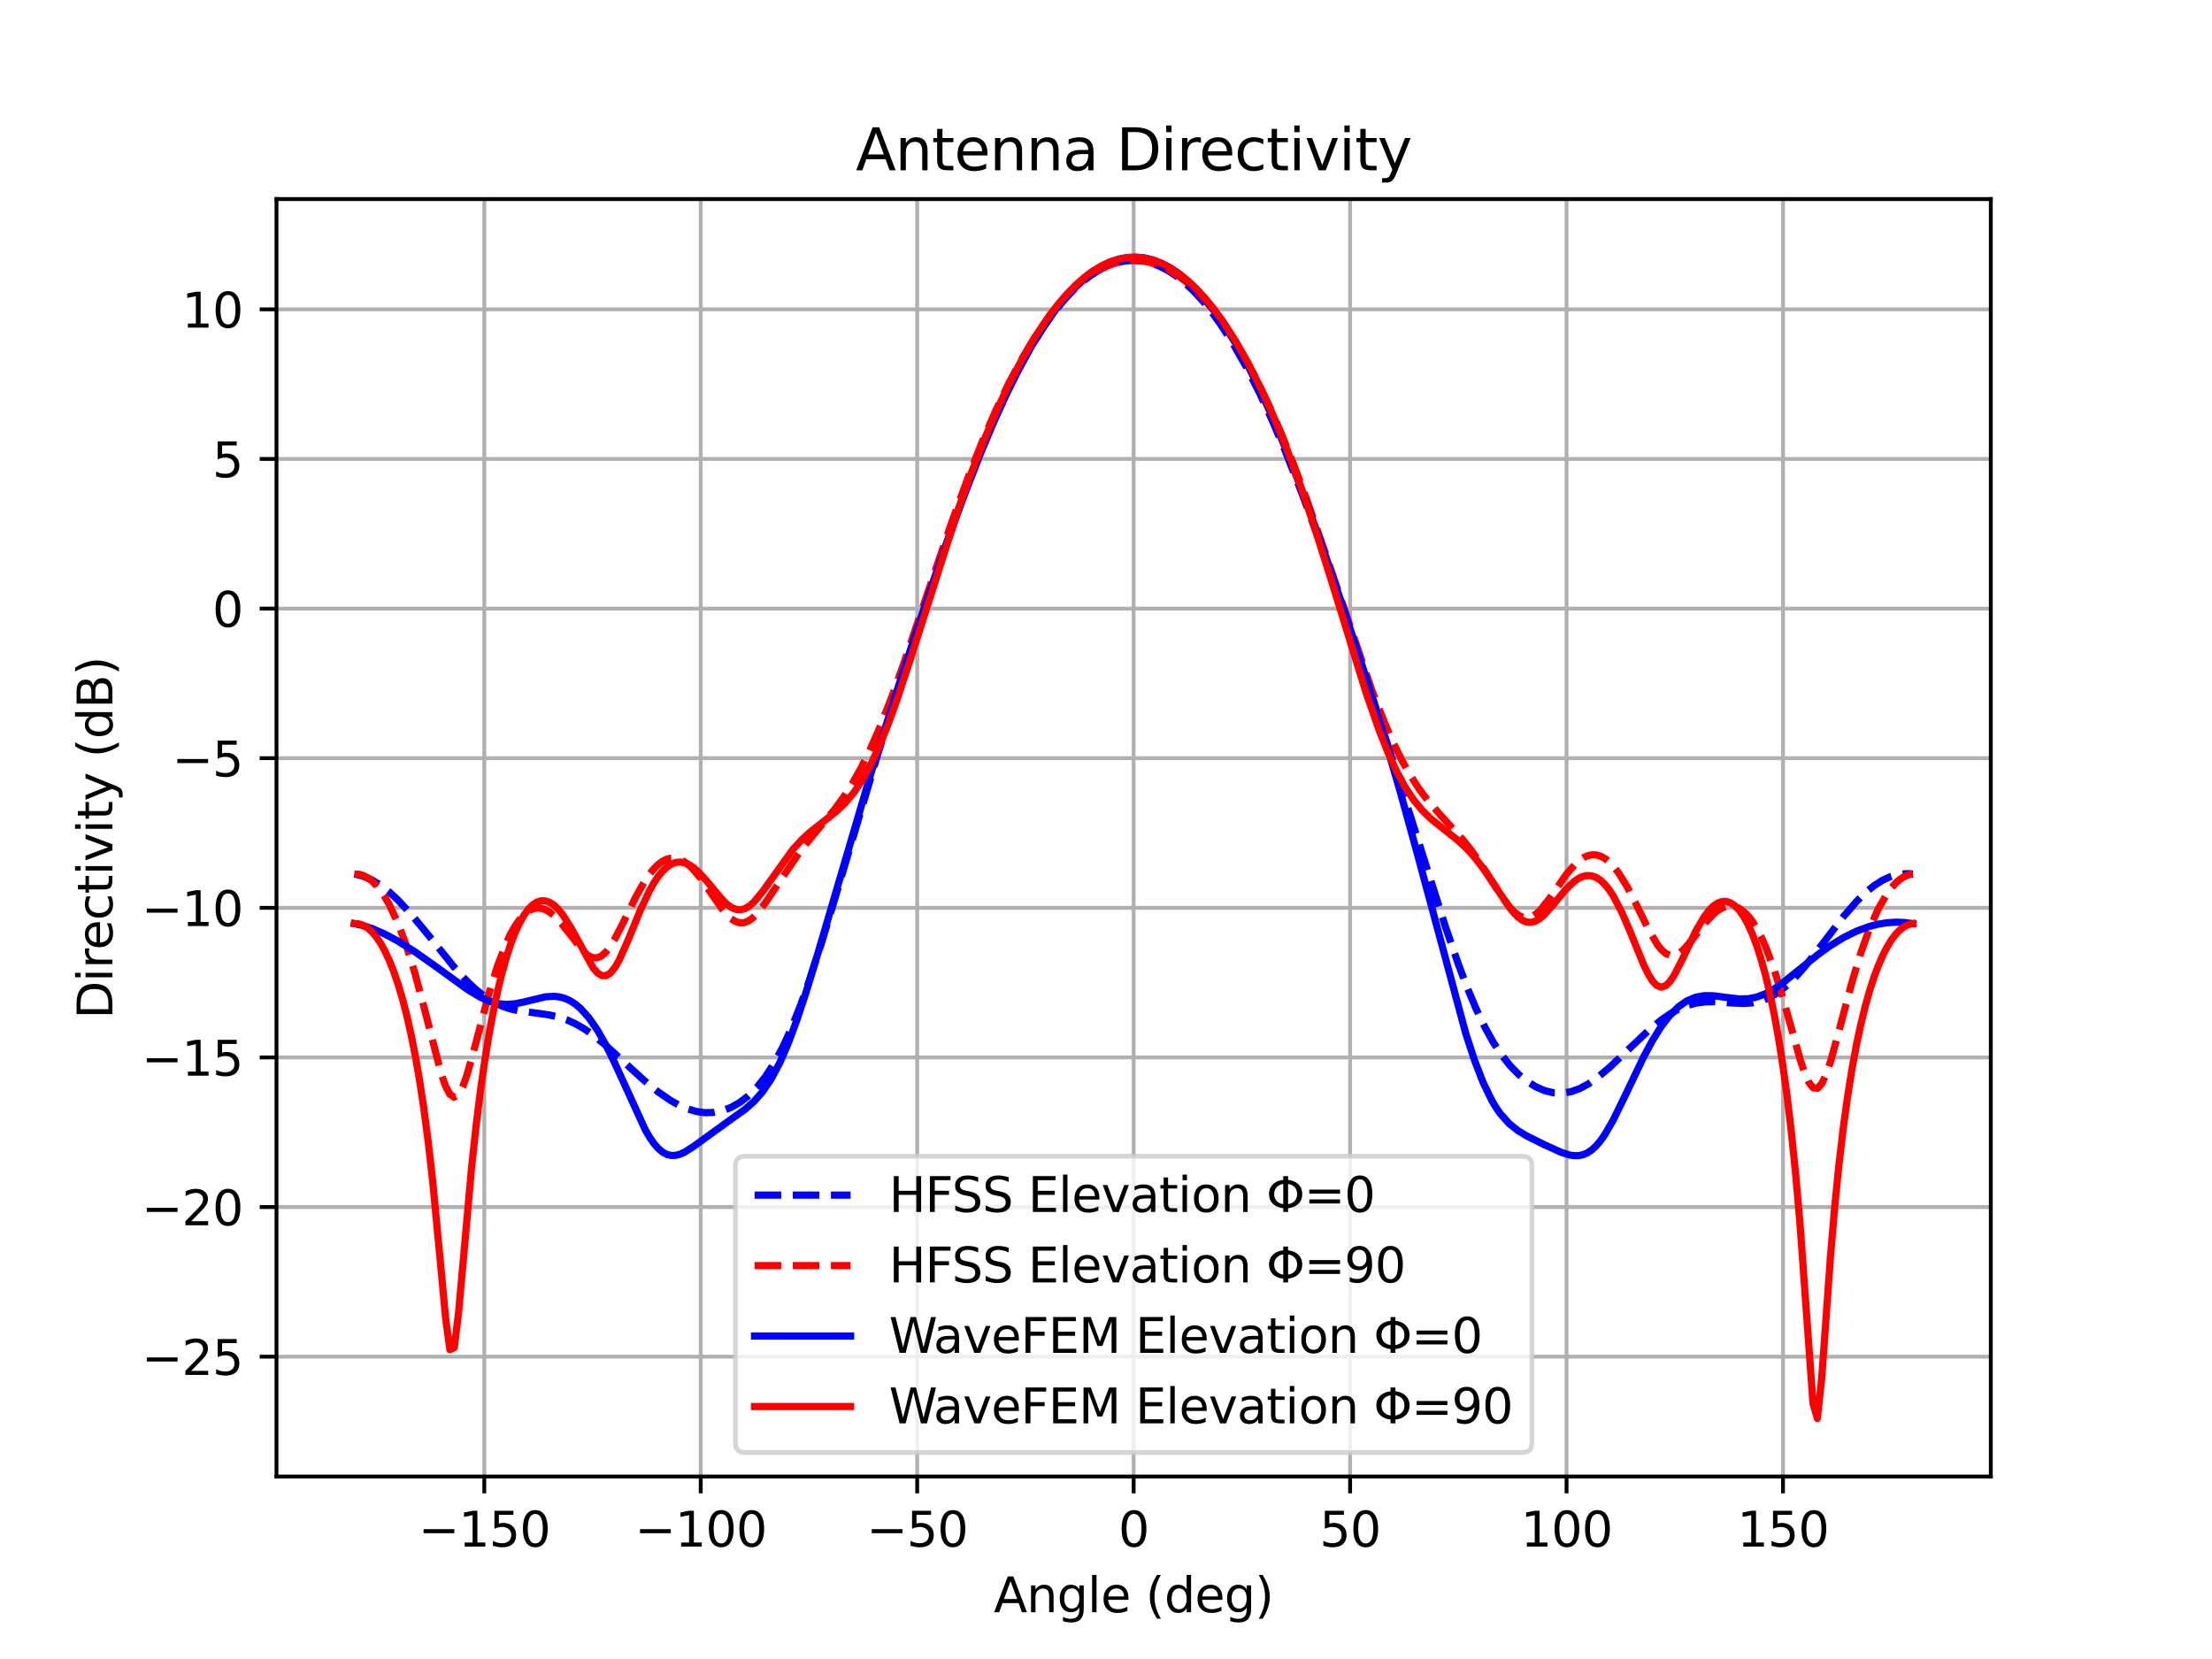 <?xml version="1.0" encoding="utf-8" standalone="no"?>
<!DOCTYPE svg PUBLIC "-//W3C//DTD SVG 1.1//EN"
  "http://www.w3.org/Graphics/SVG/1.1/DTD/svg11.dtd">
<svg xmlns:xlink="http://www.w3.org/1999/xlink" width="460.8pt" height="345.6pt" viewBox="0 0 460.8 345.6" xmlns="http://www.w3.org/2000/svg" version="1.1">
 <defs>
  <style type="text/css">*{stroke-linejoin: round; stroke-linecap: butt}</style>
 </defs>
 <g id="figure_1">
  <g id="patch_1">
   <path d="M 0 345.6 
L 460.8 345.6 
L 460.8 0 
L 0 0 
z
" style="fill: #ffffff"/>
  </g>
  <g id="axes_1">
   <g id="patch_2">
    <path d="M 57.6 307.584 
L 414.72 307.584 
L 414.72 41.472 
L 57.6 41.472 
z
" style="fill: #ffffff"/>
   </g>
   <g id="matplotlib.axis_1">
    <g id="xtick_1">
     <g id="line2d_1">
      <path d="M 100.887 307.584 
L 100.887 41.472 
" clip-path="url(#p634e843a3e)" style="fill: none; stroke: #b0b0b0; stroke-width: 0.8; stroke-linecap: square"/>
     </g>
     <g id="line2d_2">
      <defs>
       <path id="m35b7a14954" d="M 0 0 
L 0 3.5 
" style="stroke: #000000; stroke-width: 0.8"/>
      </defs>
      <g>
       <use xlink:href="#m35b7a14954" x="100.887" y="307.584" style="stroke: #000000; stroke-width: 0.8"/>
      </g>
     </g>
     <g id="text_1">
      <!-- −150 -->
      <g transform="translate(87.154 322.182) scale(0.1 -0.1)">
       <defs>
        <path id="DejaVuSans-2212" d="M 678 2272 
L 4684 2272 
L 4684 1741 
L 678 1741 
L 678 2272 
z
" transform="scale(0.016)"/>
        <path id="DejaVuSans-31" d="M 794 531 
L 1825 531 
L 1825 4091 
L 703 3866 
L 703 4441 
L 1819 4666 
L 2450 4666 
L 2450 531 
L 3481 531 
L 3481 0 
L 794 0 
L 794 531 
z
" transform="scale(0.016)"/>
        <path id="DejaVuSans-35" d="M 691 4666 
L 3169 4666 
L 3169 4134 
L 1269 4134 
L 1269 2991 
Q 1406 3038 1543 3061 
Q 1681 3084 1819 3084 
Q 2600 3084 3056 2656 
Q 3513 2228 3513 1497 
Q 3513 744 3044 326 
Q 2575 -91 1722 -91 
Q 1428 -91 1123 -41 
Q 819 9 494 109 
L 494 744 
Q 775 591 1075 516 
Q 1375 441 1709 441 
Q 2250 441 2565 725 
Q 2881 1009 2881 1497 
Q 2881 1984 2565 2268 
Q 2250 2553 1709 2553 
Q 1456 2553 1204 2497 
Q 953 2441 691 2322 
L 691 4666 
z
" transform="scale(0.016)"/>
        <path id="DejaVuSans-30" d="M 2034 4250 
Q 1547 4250 1301 3770 
Q 1056 3291 1056 2328 
Q 1056 1369 1301 889 
Q 1547 409 2034 409 
Q 2525 409 2770 889 
Q 3016 1369 3016 2328 
Q 3016 3291 2770 3770 
Q 2525 4250 2034 4250 
z
M 2034 4750 
Q 2819 4750 3233 4129 
Q 3647 3509 3647 2328 
Q 3647 1150 3233 529 
Q 2819 -91 2034 -91 
Q 1250 -91 836 529 
Q 422 1150 422 2328 
Q 422 3509 836 4129 
Q 1250 4750 2034 4750 
z
" transform="scale(0.016)"/>
       </defs>
       <use xlink:href="#DejaVuSans-2212"/>
       <use xlink:href="#DejaVuSans-31" x="83.789"/>
       <use xlink:href="#DejaVuSans-35" x="147.412"/>
       <use xlink:href="#DejaVuSans-30" x="211.035"/>
      </g>
     </g>
    </g>
    <g id="xtick_2">
     <g id="line2d_3">
      <path d="M 145.978 307.584 
L 145.978 41.472 
" clip-path="url(#p634e843a3e)" style="fill: none; stroke: #b0b0b0; stroke-width: 0.8; stroke-linecap: square"/>
     </g>
     <g id="line2d_4">
      <g>
       <use xlink:href="#m35b7a14954" x="145.978" y="307.584" style="stroke: #000000; stroke-width: 0.8"/>
      </g>
     </g>
     <g id="text_2">
      <!-- −100 -->
      <g transform="translate(132.245 322.182) scale(0.1 -0.1)">
       <use xlink:href="#DejaVuSans-2212"/>
       <use xlink:href="#DejaVuSans-31" x="83.789"/>
       <use xlink:href="#DejaVuSans-30" x="147.412"/>
       <use xlink:href="#DejaVuSans-30" x="211.035"/>
      </g>
     </g>
    </g>
    <g id="xtick_3">
     <g id="line2d_5">
      <path d="M 191.069 307.584 
L 191.069 41.472 
" clip-path="url(#p634e843a3e)" style="fill: none; stroke: #b0b0b0; stroke-width: 0.8; stroke-linecap: square"/>
     </g>
     <g id="line2d_6">
      <g>
       <use xlink:href="#m35b7a14954" x="191.069" y="307.584" style="stroke: #000000; stroke-width: 0.8"/>
      </g>
     </g>
     <g id="text_3">
      <!-- −50 -->
      <g transform="translate(180.517 322.182) scale(0.1 -0.1)">
       <use xlink:href="#DejaVuSans-2212"/>
       <use xlink:href="#DejaVuSans-35" x="83.789"/>
       <use xlink:href="#DejaVuSans-30" x="147.412"/>
      </g>
     </g>
    </g>
    <g id="xtick_4">
     <g id="line2d_7">
      <path d="M 236.16 307.584 
L 236.16 41.472 
" clip-path="url(#p634e843a3e)" style="fill: none; stroke: #b0b0b0; stroke-width: 0.8; stroke-linecap: square"/>
     </g>
     <g id="line2d_8">
      <g>
       <use xlink:href="#m35b7a14954" x="236.16" y="307.584" style="stroke: #000000; stroke-width: 0.8"/>
      </g>
     </g>
     <g id="text_4">
      <!-- 0 -->
      <g transform="translate(232.979 322.182) scale(0.1 -0.1)">
       <use xlink:href="#DejaVuSans-30"/>
      </g>
     </g>
    </g>
    <g id="xtick_5">
     <g id="line2d_9">
      <path d="M 281.251 307.584 
L 281.251 41.472 
" clip-path="url(#p634e843a3e)" style="fill: none; stroke: #b0b0b0; stroke-width: 0.8; stroke-linecap: square"/>
     </g>
     <g id="line2d_10">
      <g>
       <use xlink:href="#m35b7a14954" x="281.251" y="307.584" style="stroke: #000000; stroke-width: 0.8"/>
      </g>
     </g>
     <g id="text_5">
      <!-- 50 -->
      <g transform="translate(274.888 322.182) scale(0.1 -0.1)">
       <use xlink:href="#DejaVuSans-35"/>
       <use xlink:href="#DejaVuSans-30" x="63.623"/>
      </g>
     </g>
    </g>
    <g id="xtick_6">
     <g id="line2d_11">
      <path d="M 326.342 307.584 
L 326.342 41.472 
" clip-path="url(#p634e843a3e)" style="fill: none; stroke: #b0b0b0; stroke-width: 0.8; stroke-linecap: square"/>
     </g>
     <g id="line2d_12">
      <g>
       <use xlink:href="#m35b7a14954" x="326.342" y="307.584" style="stroke: #000000; stroke-width: 0.8"/>
      </g>
     </g>
     <g id="text_6">
      <!-- 100 -->
      <g transform="translate(316.798 322.182) scale(0.1 -0.1)">
       <use xlink:href="#DejaVuSans-31"/>
       <use xlink:href="#DejaVuSans-30" x="63.623"/>
       <use xlink:href="#DejaVuSans-30" x="127.246"/>
      </g>
     </g>
    </g>
    <g id="xtick_7">
     <g id="line2d_13">
      <path d="M 371.433 307.584 
L 371.433 41.472 
" clip-path="url(#p634e843a3e)" style="fill: none; stroke: #b0b0b0; stroke-width: 0.8; stroke-linecap: square"/>
     </g>
     <g id="line2d_14">
      <g>
       <use xlink:href="#m35b7a14954" x="371.433" y="307.584" style="stroke: #000000; stroke-width: 0.8"/>
      </g>
     </g>
     <g id="text_7">
      <!-- 150 -->
      <g transform="translate(361.889 322.182) scale(0.1 -0.1)">
       <use xlink:href="#DejaVuSans-31"/>
       <use xlink:href="#DejaVuSans-35" x="63.623"/>
       <use xlink:href="#DejaVuSans-30" x="127.246"/>
      </g>
     </g>
    </g>
    <g id="text_8">
     <!-- Angle (deg) -->
     <g transform="translate(207.015 335.861) scale(0.1 -0.1)">
      <defs>
       <path id="DejaVuSans-41" d="M 2188 4044 
L 1331 1722 
L 3047 1722 
L 2188 4044 
z
M 1831 4666 
L 2547 4666 
L 4325 0 
L 3669 0 
L 3244 1197 
L 1141 1197 
L 716 0 
L 50 0 
L 1831 4666 
z
" transform="scale(0.016)"/>
       <path id="DejaVuSans-6e" d="M 3513 2113 
L 3513 0 
L 2938 0 
L 2938 2094 
Q 2938 2591 2744 2837 
Q 2550 3084 2163 3084 
Q 1697 3084 1428 2787 
Q 1159 2491 1159 1978 
L 1159 0 
L 581 0 
L 581 3500 
L 1159 3500 
L 1159 2956 
Q 1366 3272 1645 3428 
Q 1925 3584 2291 3584 
Q 2894 3584 3203 3211 
Q 3513 2838 3513 2113 
z
" transform="scale(0.016)"/>
       <path id="DejaVuSans-67" d="M 2906 1791 
Q 2906 2416 2648 2759 
Q 2391 3103 1925 3103 
Q 1463 3103 1205 2759 
Q 947 2416 947 1791 
Q 947 1169 1205 825 
Q 1463 481 1925 481 
Q 2391 481 2648 825 
Q 2906 1169 2906 1791 
z
M 3481 434 
Q 3481 -459 3084 -895 
Q 2688 -1331 1869 -1331 
Q 1566 -1331 1297 -1286 
Q 1028 -1241 775 -1147 
L 775 -588 
Q 1028 -725 1275 -790 
Q 1522 -856 1778 -856 
Q 2344 -856 2625 -561 
Q 2906 -266 2906 331 
L 2906 616 
Q 2728 306 2450 153 
Q 2172 0 1784 0 
Q 1141 0 747 490 
Q 353 981 353 1791 
Q 353 2603 747 3093 
Q 1141 3584 1784 3584 
Q 2172 3584 2450 3431 
Q 2728 3278 2906 2969 
L 2906 3500 
L 3481 3500 
L 3481 434 
z
" transform="scale(0.016)"/>
       <path id="DejaVuSans-6c" d="M 603 4863 
L 1178 4863 
L 1178 0 
L 603 0 
L 603 4863 
z
" transform="scale(0.016)"/>
       <path id="DejaVuSans-65" d="M 3597 1894 
L 3597 1613 
L 953 1613 
Q 991 1019 1311 708 
Q 1631 397 2203 397 
Q 2534 397 2845 478 
Q 3156 559 3463 722 
L 3463 178 
Q 3153 47 2828 -22 
Q 2503 -91 2169 -91 
Q 1331 -91 842 396 
Q 353 884 353 1716 
Q 353 2575 817 3079 
Q 1281 3584 2069 3584 
Q 2775 3584 3186 3129 
Q 3597 2675 3597 1894 
z
M 3022 2063 
Q 3016 2534 2758 2815 
Q 2500 3097 2075 3097 
Q 1594 3097 1305 2825 
Q 1016 2553 972 2059 
L 3022 2063 
z
" transform="scale(0.016)"/>
       <path id="DejaVuSans-20" transform="scale(0.016)"/>
       <path id="DejaVuSans-28" d="M 1984 4856 
Q 1566 4138 1362 3434 
Q 1159 2731 1159 2009 
Q 1159 1288 1364 580 
Q 1569 -128 1984 -844 
L 1484 -844 
Q 1016 -109 783 600 
Q 550 1309 550 2009 
Q 550 2706 781 3412 
Q 1013 4119 1484 4856 
L 1984 4856 
z
" transform="scale(0.016)"/>
       <path id="DejaVuSans-64" d="M 2906 2969 
L 2906 4863 
L 3481 4863 
L 3481 0 
L 2906 0 
L 2906 525 
Q 2725 213 2448 61 
Q 2172 -91 1784 -91 
Q 1150 -91 751 415 
Q 353 922 353 1747 
Q 353 2572 751 3078 
Q 1150 3584 1784 3584 
Q 2172 3584 2448 3432 
Q 2725 3281 2906 2969 
z
M 947 1747 
Q 947 1113 1208 752 
Q 1469 391 1925 391 
Q 2381 391 2643 752 
Q 2906 1113 2906 1747 
Q 2906 2381 2643 2742 
Q 2381 3103 1925 3103 
Q 1469 3103 1208 2742 
Q 947 2381 947 1747 
z
" transform="scale(0.016)"/>
       <path id="DejaVuSans-29" d="M 513 4856 
L 1013 4856 
Q 1481 4119 1714 3412 
Q 1947 2706 1947 2009 
Q 1947 1309 1714 600 
Q 1481 -109 1013 -844 
L 513 -844 
Q 928 -128 1133 580 
Q 1338 1288 1338 2009 
Q 1338 2731 1133 3434 
Q 928 4138 513 4856 
z
" transform="scale(0.016)"/>
      </defs>
      <use xlink:href="#DejaVuSans-41"/>
      <use xlink:href="#DejaVuSans-6e" x="68.408"/>
      <use xlink:href="#DejaVuSans-67" x="131.787"/>
      <use xlink:href="#DejaVuSans-6c" x="195.264"/>
      <use xlink:href="#DejaVuSans-65" x="223.047"/>
      <use xlink:href="#DejaVuSans-20" x="284.57"/>
      <use xlink:href="#DejaVuSans-28" x="316.357"/>
      <use xlink:href="#DejaVuSans-64" x="355.371"/>
      <use xlink:href="#DejaVuSans-65" x="418.848"/>
      <use xlink:href="#DejaVuSans-67" x="480.371"/>
      <use xlink:href="#DejaVuSans-29" x="543.848"/>
     </g>
    </g>
   </g>
   <g id="matplotlib.axis_2">
    <g id="ytick_1">
     <g id="line2d_15">
      <path d="M 57.6 282.618 
L 414.72 282.618 
" clip-path="url(#p634e843a3e)" style="fill: none; stroke: #b0b0b0; stroke-width: 0.8; stroke-linecap: square"/>
     </g>
     <g id="line2d_16">
      <defs>
       <path id="mb9c81bdaee" d="M 0 0 
L -3.5 0 
" style="stroke: #000000; stroke-width: 0.8"/>
      </defs>
      <g>
       <use xlink:href="#mb9c81bdaee" x="57.6" y="282.618" style="stroke: #000000; stroke-width: 0.8"/>
      </g>
     </g>
     <g id="text_9">
      <!-- −25 -->
      <g transform="translate(29.495 286.417) scale(0.1 -0.1)">
       <defs>
        <path id="DejaVuSans-32" d="M 1228 531 
L 3431 531 
L 3431 0 
L 469 0 
L 469 531 
Q 828 903 1448 1529 
Q 2069 2156 2228 2338 
Q 2531 2678 2651 2914 
Q 2772 3150 2772 3378 
Q 2772 3750 2511 3984 
Q 2250 4219 1831 4219 
Q 1534 4219 1204 4116 
Q 875 4013 500 3803 
L 500 4441 
Q 881 4594 1212 4672 
Q 1544 4750 1819 4750 
Q 2544 4750 2975 4387 
Q 3406 4025 3406 3419 
Q 3406 3131 3298 2873 
Q 3191 2616 2906 2266 
Q 2828 2175 2409 1742 
Q 1991 1309 1228 531 
z
" transform="scale(0.016)"/>
       </defs>
       <use xlink:href="#DejaVuSans-2212"/>
       <use xlink:href="#DejaVuSans-32" x="83.789"/>
       <use xlink:href="#DejaVuSans-35" x="147.412"/>
      </g>
     </g>
    </g>
    <g id="ytick_2">
     <g id="line2d_17">
      <path d="M 57.6 251.45 
L 414.72 251.45 
" clip-path="url(#p634e843a3e)" style="fill: none; stroke: #b0b0b0; stroke-width: 0.8; stroke-linecap: square"/>
     </g>
     <g id="line2d_18">
      <g>
       <use xlink:href="#mb9c81bdaee" x="57.6" y="251.45" style="stroke: #000000; stroke-width: 0.8"/>
      </g>
     </g>
     <g id="text_10">
      <!-- −20 -->
      <g transform="translate(29.495 255.25) scale(0.1 -0.1)">
       <use xlink:href="#DejaVuSans-2212"/>
       <use xlink:href="#DejaVuSans-32" x="83.789"/>
       <use xlink:href="#DejaVuSans-30" x="147.412"/>
      </g>
     </g>
    </g>
    <g id="ytick_3">
     <g id="line2d_19">
      <path d="M 57.6 220.283 
L 414.72 220.283 
" clip-path="url(#p634e843a3e)" style="fill: none; stroke: #b0b0b0; stroke-width: 0.8; stroke-linecap: square"/>
     </g>
     <g id="line2d_20">
      <g>
       <use xlink:href="#mb9c81bdaee" x="57.6" y="220.283" style="stroke: #000000; stroke-width: 0.8"/>
      </g>
     </g>
     <g id="text_11">
      <!-- −15 -->
      <g transform="translate(29.495 224.082) scale(0.1 -0.1)">
       <use xlink:href="#DejaVuSans-2212"/>
       <use xlink:href="#DejaVuSans-31" x="83.789"/>
       <use xlink:href="#DejaVuSans-35" x="147.412"/>
      </g>
     </g>
    </g>
    <g id="ytick_4">
     <g id="line2d_21">
      <path d="M 57.6 189.115 
L 414.72 189.115 
" clip-path="url(#p634e843a3e)" style="fill: none; stroke: #b0b0b0; stroke-width: 0.8; stroke-linecap: square"/>
     </g>
     <g id="line2d_22">
      <g>
       <use xlink:href="#mb9c81bdaee" x="57.6" y="189.115" style="stroke: #000000; stroke-width: 0.8"/>
      </g>
     </g>
     <g id="text_12">
      <!-- −10 -->
      <g transform="translate(29.495 192.914) scale(0.1 -0.1)">
       <use xlink:href="#DejaVuSans-2212"/>
       <use xlink:href="#DejaVuSans-31" x="83.789"/>
       <use xlink:href="#DejaVuSans-30" x="147.412"/>
      </g>
     </g>
    </g>
    <g id="ytick_5">
     <g id="line2d_23">
      <path d="M 57.6 157.948 
L 414.72 157.948 
" clip-path="url(#p634e843a3e)" style="fill: none; stroke: #b0b0b0; stroke-width: 0.8; stroke-linecap: square"/>
     </g>
     <g id="line2d_24">
      <g>
       <use xlink:href="#mb9c81bdaee" x="57.6" y="157.948" style="stroke: #000000; stroke-width: 0.8"/>
      </g>
     </g>
     <g id="text_13">
      <!-- −5 -->
      <g transform="translate(35.858 161.747) scale(0.1 -0.1)">
       <use xlink:href="#DejaVuSans-2212"/>
       <use xlink:href="#DejaVuSans-35" x="83.789"/>
      </g>
     </g>
    </g>
    <g id="ytick_6">
     <g id="line2d_25">
      <path d="M 57.6 126.78 
L 414.72 126.78 
" clip-path="url(#p634e843a3e)" style="fill: none; stroke: #b0b0b0; stroke-width: 0.8; stroke-linecap: square"/>
     </g>
     <g id="line2d_26">
      <g>
       <use xlink:href="#mb9c81bdaee" x="57.6" y="126.78" style="stroke: #000000; stroke-width: 0.8"/>
      </g>
     </g>
     <g id="text_14">
      <!-- 0 -->
      <g transform="translate(44.237 130.579) scale(0.1 -0.1)">
       <use xlink:href="#DejaVuSans-30"/>
      </g>
     </g>
    </g>
    <g id="ytick_7">
     <g id="line2d_27">
      <path d="M 57.6 95.612 
L 414.72 95.612 
" clip-path="url(#p634e843a3e)" style="fill: none; stroke: #b0b0b0; stroke-width: 0.8; stroke-linecap: square"/>
     </g>
     <g id="line2d_28">
      <g>
       <use xlink:href="#mb9c81bdaee" x="57.6" y="95.612" style="stroke: #000000; stroke-width: 0.8"/>
      </g>
     </g>
     <g id="text_15">
      <!-- 5 -->
      <g transform="translate(44.237 99.412) scale(0.1 -0.1)">
       <use xlink:href="#DejaVuSans-35"/>
      </g>
     </g>
    </g>
    <g id="ytick_8">
     <g id="line2d_29">
      <path d="M 57.6 64.445 
L 414.72 64.445 
" clip-path="url(#p634e843a3e)" style="fill: none; stroke: #b0b0b0; stroke-width: 0.8; stroke-linecap: square"/>
     </g>
     <g id="line2d_30">
      <g>
       <use xlink:href="#mb9c81bdaee" x="57.6" y="64.445" style="stroke: #000000; stroke-width: 0.8"/>
      </g>
     </g>
     <g id="text_16">
      <!-- 10 -->
      <g transform="translate(37.875 68.244) scale(0.1 -0.1)">
       <use xlink:href="#DejaVuSans-31"/>
       <use xlink:href="#DejaVuSans-30" x="63.623"/>
      </g>
     </g>
    </g>
    <g id="text_17">
     <!-- Directivity (dB) -->
     <g transform="translate(23.416 212.248) rotate(-90) scale(0.1 -0.1)">
      <defs>
       <path id="DejaVuSans-44" d="M 1259 4147 
L 1259 519 
L 2022 519 
Q 2988 519 3436 956 
Q 3884 1394 3884 2338 
Q 3884 3275 3436 3711 
Q 2988 4147 2022 4147 
L 1259 4147 
z
M 628 4666 
L 1925 4666 
Q 3281 4666 3915 4102 
Q 4550 3538 4550 2338 
Q 4550 1131 3912 565 
Q 3275 0 1925 0 
L 628 0 
L 628 4666 
z
" transform="scale(0.016)"/>
       <path id="DejaVuSans-69" d="M 603 3500 
L 1178 3500 
L 1178 0 
L 603 0 
L 603 3500 
z
M 603 4863 
L 1178 4863 
L 1178 4134 
L 603 4134 
L 603 4863 
z
" transform="scale(0.016)"/>
       <path id="DejaVuSans-72" d="M 2631 2963 
Q 2534 3019 2420 3045 
Q 2306 3072 2169 3072 
Q 1681 3072 1420 2755 
Q 1159 2438 1159 1844 
L 1159 0 
L 581 0 
L 581 3500 
L 1159 3500 
L 1159 2956 
Q 1341 3275 1631 3429 
Q 1922 3584 2338 3584 
Q 2397 3584 2469 3576 
Q 2541 3569 2628 3553 
L 2631 2963 
z
" transform="scale(0.016)"/>
       <path id="DejaVuSans-63" d="M 3122 3366 
L 3122 2828 
Q 2878 2963 2633 3030 
Q 2388 3097 2138 3097 
Q 1578 3097 1268 2742 
Q 959 2388 959 1747 
Q 959 1106 1268 751 
Q 1578 397 2138 397 
Q 2388 397 2633 464 
Q 2878 531 3122 666 
L 3122 134 
Q 2881 22 2623 -34 
Q 2366 -91 2075 -91 
Q 1284 -91 818 406 
Q 353 903 353 1747 
Q 353 2603 823 3093 
Q 1294 3584 2113 3584 
Q 2378 3584 2631 3529 
Q 2884 3475 3122 3366 
z
" transform="scale(0.016)"/>
       <path id="DejaVuSans-74" d="M 1172 4494 
L 1172 3500 
L 2356 3500 
L 2356 3053 
L 1172 3053 
L 1172 1153 
Q 1172 725 1289 603 
Q 1406 481 1766 481 
L 2356 481 
L 2356 0 
L 1766 0 
Q 1100 0 847 248 
Q 594 497 594 1153 
L 594 3053 
L 172 3053 
L 172 3500 
L 594 3500 
L 594 4494 
L 1172 4494 
z
" transform="scale(0.016)"/>
       <path id="DejaVuSans-76" d="M 191 3500 
L 800 3500 
L 1894 563 
L 2988 3500 
L 3597 3500 
L 2284 0 
L 1503 0 
L 191 3500 
z
" transform="scale(0.016)"/>
       <path id="DejaVuSans-79" d="M 2059 -325 
Q 1816 -950 1584 -1140 
Q 1353 -1331 966 -1331 
L 506 -1331 
L 506 -850 
L 844 -850 
Q 1081 -850 1212 -737 
Q 1344 -625 1503 -206 
L 1606 56 
L 191 3500 
L 800 3500 
L 1894 763 
L 2988 3500 
L 3597 3500 
L 2059 -325 
z
" transform="scale(0.016)"/>
       <path id="DejaVuSans-42" d="M 1259 2228 
L 1259 519 
L 2272 519 
Q 2781 519 3026 730 
Q 3272 941 3272 1375 
Q 3272 1813 3026 2020 
Q 2781 2228 2272 2228 
L 1259 2228 
z
M 1259 4147 
L 1259 2741 
L 2194 2741 
Q 2656 2741 2882 2914 
Q 3109 3088 3109 3444 
Q 3109 3797 2882 3972 
Q 2656 4147 2194 4147 
L 1259 4147 
z
M 628 4666 
L 2241 4666 
Q 2963 4666 3353 4366 
Q 3744 4066 3744 3513 
Q 3744 3084 3544 2831 
Q 3344 2578 2956 2516 
Q 3422 2416 3680 2098 
Q 3938 1781 3938 1306 
Q 3938 681 3513 340 
Q 3088 0 2303 0 
L 628 0 
L 628 4666 
z
" transform="scale(0.016)"/>
      </defs>
      <use xlink:href="#DejaVuSans-44"/>
      <use xlink:href="#DejaVuSans-69" x="77.002"/>
      <use xlink:href="#DejaVuSans-72" x="104.785"/>
      <use xlink:href="#DejaVuSans-65" x="143.648"/>
      <use xlink:href="#DejaVuSans-63" x="205.172"/>
      <use xlink:href="#DejaVuSans-74" x="260.152"/>
      <use xlink:href="#DejaVuSans-69" x="299.361"/>
      <use xlink:href="#DejaVuSans-76" x="327.145"/>
      <use xlink:href="#DejaVuSans-69" x="386.324"/>
      <use xlink:href="#DejaVuSans-74" x="414.107"/>
      <use xlink:href="#DejaVuSans-79" x="453.316"/>
      <use xlink:href="#DejaVuSans-20" x="512.496"/>
      <use xlink:href="#DejaVuSans-28" x="544.283"/>
      <use xlink:href="#DejaVuSans-64" x="583.297"/>
      <use xlink:href="#DejaVuSans-42" x="646.773"/>
      <use xlink:href="#DejaVuSans-29" x="715.377"/>
     </g>
    </g>
   </g>
   <g id="line2d_31">
    <path d="M 73.833 182.077 
L 75.636 182.513 
L 77.44 183.29 
L 79.244 184.389 
L 81.047 185.784 
L 82.851 187.444 
L 85.556 190.343 
L 89.164 194.716 
L 94.575 201.424 
L 97.28 204.393 
L 99.084 206.099 
L 100.887 207.54 
L 102.691 208.693 
L 104.495 209.56 
L 106.298 210.17 
L 108.102 210.571 
L 111.709 211.045 
L 114.415 211.431 
L 116.218 211.841 
L 118.022 212.435 
L 119.825 213.244 
L 121.629 214.277 
L 123.433 215.522 
L 126.138 217.718 
L 129.745 221.016 
L 134.255 225.142 
L 136.96 227.354 
L 139.665 229.227 
L 141.469 230.237 
L 143.273 231.019 
L 145.076 231.546 
L 146.88 231.793 
L 148.684 231.742 
L 150.487 231.38 
L 152.291 230.697 
L 154.095 229.676 
L 155.898 228.288 
L 157.702 226.488 
L 159.505 224.219 
L 161.309 221.422 
L 163.113 218.049 
L 164.916 214.08 
L 166.72 209.534 
L 168.524 204.47 
L 171.229 196.11 
L 174.836 184.103 
L 182.953 156.757 
L 188.364 139.487 
L 193.775 123.015 
L 198.284 109.97 
L 201.891 100.178 
L 204.596 93.326 
L 207.302 86.965 
L 210.007 81.137 
L 212.713 75.867 
L 215.418 71.167 
L 218.124 67.04 
L 219.927 64.607 
L 221.731 62.429 
L 223.535 60.506 
L 225.338 58.838 
L 227.142 57.425 
L 228.945 56.27 
L 230.749 55.372 
L 232.553 54.734 
L 234.356 54.356 
L 236.16 54.239 
L 237.964 54.385 
L 239.767 54.793 
L 241.571 55.464 
L 243.375 56.397 
L 245.178 57.592 
L 246.982 59.047 
L 248.785 60.761 
L 250.589 62.733 
L 252.393 64.962 
L 254.196 67.445 
L 256.902 71.644 
L 259.607 76.405 
L 262.313 81.714 
L 265.018 87.555 
L 267.724 93.896 
L 271.331 103.053 
L 274.938 112.881 
L 279.447 125.855 
L 285.76 144.83 
L 292.073 164.527 
L 301.091 192.995 
L 303.796 200.834 
L 305.6 205.614 
L 307.404 209.939 
L 309.207 213.75 
L 311.011 217.024 
L 312.815 219.776 
L 314.618 222.045 
L 316.422 223.883 
L 318.225 225.34 
L 320.029 226.447 
L 321.833 227.216 
L 323.636 227.642 
L 325.44 227.714 
L 327.244 227.426 
L 329.047 226.785 
L 330.851 225.82 
L 332.655 224.575 
L 335.36 222.309 
L 338.967 218.876 
L 343.476 214.607 
L 346.182 212.393 
L 347.985 211.162 
L 349.789 210.168 
L 351.593 209.431 
L 353.396 208.954 
L 355.2 208.716 
L 357.004 208.676 
L 360.611 208.923 
L 363.316 209.042 
L 365.12 208.909 
L 366.924 208.508 
L 368.727 207.776 
L 370.531 206.684 
L 372.335 205.232 
L 374.138 203.451 
L 375.942 201.396 
L 378.647 197.964 
L 384.058 190.891 
L 386.764 187.779 
L 388.567 186.006 
L 390.371 184.523 
L 392.175 183.364 
L 393.978 182.548 
L 395.782 182.089 
L 397.585 181.991 
L 398.487 182.077 
L 398.487 182.077 
" clip-path="url(#p634e843a3e)" style="fill: none; stroke-dasharray: 5.55,2.4; stroke-dashoffset: 0; stroke: #0000ff; stroke-width: 1.5"/>
   </g>
   <g id="line2d_32">
    <path d="M 73.833 182.077 
L 74.735 182.118 
L 75.636 182.366 
L 76.538 182.823 
L 77.44 183.491 
L 78.342 184.373 
L 79.244 185.474 
L 80.145 186.798 
L 81.047 188.352 
L 82.851 192.176 
L 84.655 196.991 
L 86.458 202.812 
L 88.262 209.541 
L 91.869 223.521 
L 92.771 226.143 
L 93.673 227.899 
L 94.575 228.563 
L 95.476 228.047 
L 96.378 226.433 
L 97.28 223.943 
L 99.084 217.457 
L 101.789 207.21 
L 103.593 201.347 
L 105.396 196.613 
L 106.298 194.69 
L 107.2 193.062 
L 108.102 191.725 
L 109.004 190.674 
L 109.905 189.903 
L 110.807 189.404 
L 111.709 189.17 
L 112.611 189.19 
L 113.513 189.454 
L 114.415 189.947 
L 115.316 190.649 
L 117.12 192.581 
L 121.629 198.312 
L 122.531 199.061 
L 123.433 199.492 
L 124.335 199.545 
L 125.236 199.188 
L 126.138 198.426 
L 127.04 197.294 
L 127.942 195.855 
L 129.745 192.379 
L 132.451 186.846 
L 134.255 183.641 
L 135.156 182.296 
L 136.058 181.152 
L 136.96 180.223 
L 137.862 179.517 
L 138.764 179.04 
L 139.665 178.793 
L 140.567 178.774 
L 141.469 178.979 
L 142.371 179.4 
L 143.273 180.027 
L 144.175 180.844 
L 145.978 182.964 
L 148.684 186.875 
L 150.487 189.42 
L 151.389 190.495 
L 152.291 191.357 
L 153.193 191.953 
L 154.095 192.245 
L 154.996 192.216 
L 155.898 191.869 
L 156.8 191.227 
L 157.702 190.332 
L 159.505 187.986 
L 166.72 177.282 
L 169.425 173.937 
L 173.935 168.513 
L 175.738 166.041 
L 177.542 163.235 
L 179.345 160.027 
L 181.149 156.387 
L 182.953 152.318 
L 185.658 145.49 
L 188.364 137.978 
L 192.873 124.645 
L 198.284 108.737 
L 201.891 98.886 
L 204.596 92.077 
L 207.302 85.823 
L 210.007 80.144 
L 212.713 75.042 
L 215.418 70.514 
L 218.124 66.55 
L 219.927 64.218 
L 221.731 62.132 
L 223.535 60.29 
L 225.338 58.694 
L 227.142 57.341 
L 228.945 56.232 
L 230.749 55.367 
L 232.553 54.746 
L 234.356 54.37 
L 236.16 54.239 
L 237.964 54.353 
L 239.767 54.713 
L 241.571 55.317 
L 243.375 56.167 
L 245.178 57.262 
L 246.982 58.604 
L 248.785 60.192 
L 250.589 62.028 
L 252.393 64.115 
L 254.196 66.453 
L 256 69.045 
L 258.705 73.419 
L 261.411 78.382 
L 264.116 83.945 
L 266.822 90.105 
L 269.527 96.845 
L 272.233 104.122 
L 275.84 114.505 
L 285.76 143.728 
L 288.465 150.662 
L 290.269 154.785 
L 292.073 158.455 
L 293.876 161.661 
L 295.68 164.427 
L 297.484 166.817 
L 300.189 169.92 
L 304.698 174.886 
L 306.502 177.15 
L 308.305 179.676 
L 311.913 185.282 
L 313.716 187.95 
L 314.618 189.095 
L 315.52 190.039 
L 316.422 190.731 
L 317.324 191.125 
L 318.225 191.196 
L 319.127 190.938 
L 320.029 190.37 
L 320.931 189.528 
L 322.735 187.252 
L 326.342 182.077 
L 328.145 180.001 
L 329.047 179.212 
L 329.949 178.616 
L 330.851 178.229 
L 331.753 178.061 
L 332.655 178.118 
L 333.556 178.404 
L 334.458 178.92 
L 335.36 179.664 
L 336.262 180.629 
L 337.164 181.805 
L 338.967 184.727 
L 340.771 188.225 
L 343.476 193.747 
L 345.28 196.809 
L 346.182 197.922 
L 347.084 198.671 
L 347.985 199.024 
L 348.887 198.98 
L 349.789 198.571 
L 350.691 197.853 
L 352.495 195.794 
L 355.2 192.284 
L 357.004 190.359 
L 357.905 189.64 
L 358.807 189.117 
L 359.709 188.807 
L 360.611 188.724 
L 361.513 188.881 
L 362.415 189.284 
L 363.316 189.944 
L 364.218 190.864 
L 365.12 192.052 
L 366.022 193.513 
L 366.924 195.249 
L 367.825 197.262 
L 369.629 202.11 
L 371.433 207.958 
L 375.04 220.844 
L 375.942 223.518 
L 376.844 225.527 
L 377.745 226.637 
L 378.647 226.697 
L 379.549 225.689 
L 380.451 223.739 
L 381.353 221.067 
L 383.156 214.527 
L 385.862 204.377 
L 387.665 198.428 
L 389.469 193.408 
L 391.273 189.349 
L 393.076 186.222 
L 393.978 184.996 
L 394.88 183.989 
L 395.782 183.197 
L 396.684 182.615 
L 397.585 182.242 
L 398.487 182.077 
L 398.487 182.077 
" clip-path="url(#p634e843a3e)" style="fill: none; stroke-dasharray: 5.55,2.4; stroke-dashoffset: 0; stroke: #ff0000; stroke-width: 1.5"/>
   </g>
   <g id="line2d_33">
    <path d="M 73.833 192.409 
L 75.641 192.825 
L 77.45 193.411 
L 80.163 194.576 
L 82.876 196.032 
L 86.493 198.311 
L 91.015 201.509 
L 97.345 206.099 
L 100.058 207.736 
L 101.867 208.549 
L 103.676 209.063 
L 105.484 209.244 
L 107.293 209.111 
L 109.102 208.741 
L 113.623 207.652 
L 115.432 207.551 
L 116.336 207.642 
L 117.241 207.847 
L 118.145 208.178 
L 119.049 208.645 
L 119.954 209.256 
L 120.858 210.018 
L 122.667 212.005 
L 124.475 214.616 
L 126.284 217.813 
L 128.093 221.511 
L 134.423 235.35 
L 135.327 236.901 
L 136.232 238.213 
L 137.136 239.257 
L 138.04 240.019 
L 138.945 240.497 
L 139.849 240.707 
L 140.753 240.677 
L 141.657 240.441 
L 142.562 240.041 
L 144.37 238.904 
L 152.509 233.019 
L 155.222 231.086 
L 157.031 229.494 
L 158.84 227.448 
L 160.648 224.776 
L 162.457 221.364 
L 164.266 217.179 
L 166.074 212.283 
L 167.883 206.809 
L 170.596 197.875 
L 181.448 161.03 
L 186.874 143.869 
L 192.3 127.422 
L 196.822 114.271 
L 200.439 104.284 
L 204.056 94.95 
L 206.769 88.465 
L 209.482 82.472 
L 212.195 77.005 
L 214.908 72.085 
L 217.621 67.726 
L 220.334 63.94 
L 222.143 61.738 
L 223.952 59.795 
L 225.76 58.113 
L 227.569 56.694 
L 229.378 55.539 
L 231.186 54.648 
L 232.995 54.022 
L 234.804 53.662 
L 236.612 53.568 
L 238.421 53.74 
L 240.229 54.178 
L 242.038 54.882 
L 243.847 55.852 
L 245.655 57.087 
L 247.464 58.587 
L 249.273 60.353 
L 251.081 62.383 
L 252.89 64.678 
L 254.699 67.237 
L 257.412 71.568 
L 260.125 76.483 
L 262.838 81.965 
L 265.551 87.99 
L 268.264 94.518 
L 271.881 103.91 
L 275.498 113.949 
L 280.02 127.196 
L 284.542 141.12 
L 288.159 152.837 
L 291.776 165.225 
L 295.394 178.369 
L 305.341 215.281 
L 307.15 220.817 
L 308.959 225.502 
L 310.767 229.235 
L 311.672 230.748 
L 312.576 232.041 
L 314.385 234.062 
L 316.193 235.51 
L 318.002 236.608 
L 321.619 238.417 
L 325.237 240.058 
L 327.045 240.618 
L 327.95 240.748 
L 328.854 240.737 
L 329.758 240.554 
L 330.663 240.174 
L 331.567 239.574 
L 332.471 238.745 
L 333.375 237.686 
L 334.28 236.408 
L 336.088 233.289 
L 338.801 227.717 
L 342.419 220.13 
L 344.227 216.771 
L 346.036 213.881 
L 347.845 211.526 
L 349.653 209.729 
L 351.462 208.478 
L 353.271 207.73 
L 355.079 207.413 
L 356.888 207.426 
L 359.601 207.781 
L 362.314 208.1 
L 364.123 208.063 
L 365.931 207.718 
L 367.74 207.032 
L 369.549 206.028 
L 371.357 204.773 
L 374.975 201.865 
L 378.592 198.946 
L 381.305 196.993 
L 384.018 195.328 
L 386.731 193.986 
L 389.444 192.988 
L 391.253 192.524 
L 393.061 192.229 
L 394.87 192.109 
L 396.679 192.169 
L 398.487 192.409 
L 398.487 192.409 
" clip-path="url(#p634e843a3e)" style="fill: none; stroke: #0000ff; stroke-width: 1.5; stroke-linecap: square"/>
   </g>
   <g id="line2d_34">
    <path d="M 73.833 192.409 
L 74.737 192.456 
L 75.641 192.748 
L 76.546 193.286 
L 77.45 194.077 
L 78.354 195.13 
L 79.259 196.456 
L 80.163 198.07 
L 81.067 199.992 
L 81.972 202.245 
L 82.876 204.86 
L 83.78 207.873 
L 84.685 211.331 
L 85.589 215.292 
L 86.493 219.827 
L 87.398 225.028 
L 88.302 231.004 
L 89.206 237.886 
L 90.111 245.81 
L 91.919 264.8 
L 92.824 274.566 
L 93.728 281.169 
L 94.632 280.736 
L 95.537 273.384 
L 98.25 243.114 
L 99.154 234.758 
L 100.058 227.461 
L 100.963 221.093 
L 101.867 215.527 
L 102.771 210.658 
L 103.676 206.4 
L 104.58 202.685 
L 105.484 199.461 
L 106.389 196.684 
L 107.293 194.321 
L 108.197 192.346 
L 109.102 190.737 
L 110.006 189.476 
L 110.91 188.551 
L 111.815 187.949 
L 112.719 187.661 
L 113.623 187.677 
L 114.528 187.989 
L 115.432 188.584 
L 116.336 189.45 
L 117.241 190.568 
L 119.049 193.448 
L 123.571 201.648 
L 124.475 202.681 
L 125.38 203.24 
L 126.284 203.246 
L 127.188 202.674 
L 128.093 201.559 
L 128.997 199.985 
L 130.806 195.933 
L 133.519 189.324 
L 135.327 185.509 
L 136.232 183.914 
L 137.136 182.558 
L 138.04 181.453 
L 138.945 180.604 
L 139.849 180.011 
L 140.753 179.673 
L 141.657 179.582 
L 142.562 179.728 
L 143.466 180.097 
L 144.37 180.672 
L 145.275 181.429 
L 147.083 183.366 
L 150.701 187.67 
L 151.605 188.501 
L 152.509 189.115 
L 153.414 189.465 
L 154.318 189.521 
L 155.222 189.274 
L 156.127 188.738 
L 157.031 187.943 
L 158.84 185.77 
L 165.17 176.95 
L 166.979 174.978 
L 168.787 173.314 
L 171.5 171.178 
L 174.213 169.026 
L 176.022 167.302 
L 177.831 165.161 
L 179.639 162.48 
L 181.448 159.187 
L 183.257 155.264 
L 185.065 150.749 
L 186.874 145.728 
L 189.587 137.505 
L 199.535 106.36 
L 202.248 98.77 
L 204.961 91.782 
L 207.674 85.41 
L 210.387 79.647 
L 213.1 74.477 
L 215.813 69.885 
L 218.526 65.862 
L 220.334 63.493 
L 222.143 61.376 
L 223.952 59.509 
L 225.76 57.895 
L 227.569 56.535 
L 229.378 55.429 
L 231.186 54.579 
L 232.995 53.986 
L 234.804 53.65 
L 236.612 53.571 
L 238.421 53.75 
L 240.229 54.187 
L 242.038 54.88 
L 243.847 55.83 
L 245.655 57.035 
L 247.464 58.495 
L 249.273 60.209 
L 251.081 62.176 
L 252.89 64.398 
L 254.699 66.875 
L 257.412 71.076 
L 260.125 75.871 
L 262.838 81.279 
L 265.551 87.321 
L 268.264 94.018 
L 270.977 101.371 
L 273.69 109.348 
L 277.307 120.781 
L 284.542 144.199 
L 287.255 151.998 
L 289.063 156.572 
L 290.872 160.549 
L 292.681 163.898 
L 294.489 166.635 
L 296.298 168.829 
L 298.107 170.596 
L 300.82 172.781 
L 303.533 174.917 
L 305.341 176.573 
L 307.15 178.545 
L 308.959 180.874 
L 311.672 184.906 
L 314.385 188.937 
L 315.289 190.069 
L 316.193 191.001 
L 317.098 191.682 
L 318.002 192.073 
L 318.906 192.152 
L 319.811 191.92 
L 320.715 191.401 
L 321.619 190.639 
L 323.428 188.624 
L 326.141 185.331 
L 327.95 183.591 
L 328.854 182.976 
L 329.758 182.569 
L 330.663 182.388 
L 331.567 182.45 
L 332.471 182.766 
L 333.375 183.344 
L 334.28 184.187 
L 335.184 185.296 
L 336.088 186.665 
L 337.897 190.126 
L 339.706 194.35 
L 342.419 200.993 
L 343.323 202.863 
L 344.227 204.336 
L 345.132 205.29 
L 346.036 205.643 
L 346.94 205.372 
L 347.845 204.523 
L 348.749 203.198 
L 350.558 199.652 
L 353.271 193.951 
L 355.079 190.876 
L 355.984 189.694 
L 356.888 188.782 
L 357.792 188.154 
L 358.697 187.823 
L 359.601 187.795 
L 360.505 188.08 
L 361.41 188.686 
L 362.314 189.62 
L 363.218 190.893 
L 364.123 192.52 
L 365.027 194.516 
L 365.931 196.903 
L 366.836 199.708 
L 367.74 202.966 
L 368.644 206.722 
L 369.549 211.033 
L 370.453 215.976 
L 371.357 221.65 
L 372.262 228.186 
L 373.166 235.757 
L 374.07 244.592 
L 374.975 254.96 
L 377.688 292.405 
L 378.592 295.488 
L 379.496 287.081 
L 381.305 261.944 
L 382.209 251.327 
L 383.114 242.339 
L 384.018 234.709 
L 384.922 228.181 
L 385.827 222.554 
L 386.731 217.676 
L 387.635 213.429 
L 388.54 209.724 
L 389.444 206.492 
L 390.348 203.678 
L 391.253 201.241 
L 392.157 199.146 
L 393.061 197.367 
L 393.966 195.882 
L 394.87 194.674 
L 395.774 193.731 
L 396.679 193.043 
L 397.583 192.604 
L 398.487 192.409 
L 398.487 192.409 
" clip-path="url(#p634e843a3e)" style="fill: none; stroke: #ff0000; stroke-width: 1.5; stroke-linecap: square"/>
   </g>
   <g id="patch_3">
    <path d="M 57.6 307.584 
L 57.6 41.472 
" style="fill: none; stroke: #000000; stroke-width: 0.8; stroke-linejoin: miter; stroke-linecap: square"/>
   </g>
   <g id="patch_4">
    <path d="M 414.72 307.584 
L 414.72 41.472 
" style="fill: none; stroke: #000000; stroke-width: 0.8; stroke-linejoin: miter; stroke-linecap: square"/>
   </g>
   <g id="patch_5">
    <path d="M 57.6 307.584 
L 414.72 307.584 
" style="fill: none; stroke: #000000; stroke-width: 0.8; stroke-linejoin: miter; stroke-linecap: square"/>
   </g>
   <g id="patch_6">
    <path d="M 57.6 41.472 
L 414.72 41.472 
" style="fill: none; stroke: #000000; stroke-width: 0.8; stroke-linejoin: miter; stroke-linecap: square"/>
   </g>
   <g id="text_18">
    <!-- Antenna Directivity -->
    <g transform="translate(178.27 35.472) scale(0.12 -0.12)">
     <defs>
      <path id="DejaVuSans-61" d="M 2194 1759 
Q 1497 1759 1228 1600 
Q 959 1441 959 1056 
Q 959 750 1161 570 
Q 1363 391 1709 391 
Q 2188 391 2477 730 
Q 2766 1069 2766 1631 
L 2766 1759 
L 2194 1759 
z
M 3341 1997 
L 3341 0 
L 2766 0 
L 2766 531 
Q 2569 213 2275 61 
Q 1981 -91 1556 -91 
Q 1019 -91 701 211 
Q 384 513 384 1019 
Q 384 1609 779 1909 
Q 1175 2209 1959 2209 
L 2766 2209 
L 2766 2266 
Q 2766 2663 2505 2880 
Q 2244 3097 1772 3097 
Q 1472 3097 1187 3025 
Q 903 2953 641 2809 
L 641 3341 
Q 956 3463 1253 3523 
Q 1550 3584 1831 3584 
Q 2591 3584 2966 3190 
Q 3341 2797 3341 1997 
z
" transform="scale(0.016)"/>
     </defs>
     <use xlink:href="#DejaVuSans-41"/>
     <use xlink:href="#DejaVuSans-6e" x="68.408"/>
     <use xlink:href="#DejaVuSans-74" x="131.787"/>
     <use xlink:href="#DejaVuSans-65" x="170.996"/>
     <use xlink:href="#DejaVuSans-6e" x="232.52"/>
     <use xlink:href="#DejaVuSans-6e" x="295.898"/>
     <use xlink:href="#DejaVuSans-61" x="359.277"/>
     <use xlink:href="#DejaVuSans-20" x="420.557"/>
     <use xlink:href="#DejaVuSans-44" x="452.344"/>
     <use xlink:href="#DejaVuSans-69" x="529.346"/>
     <use xlink:href="#DejaVuSans-72" x="557.129"/>
     <use xlink:href="#DejaVuSans-65" x="595.992"/>
     <use xlink:href="#DejaVuSans-63" x="657.516"/>
     <use xlink:href="#DejaVuSans-74" x="712.496"/>
     <use xlink:href="#DejaVuSans-69" x="751.705"/>
     <use xlink:href="#DejaVuSans-76" x="779.488"/>
     <use xlink:href="#DejaVuSans-69" x="838.668"/>
     <use xlink:href="#DejaVuSans-74" x="866.451"/>
     <use xlink:href="#DejaVuSans-79" x="905.66"/>
    </g>
   </g>
   <g id="legend_1">
    <g id="patch_7">
     <path d="M 155.194 302.584 
L 317.126 302.584 
Q 319.126 302.584 319.126 300.584 
L 319.126 242.871 
Q 319.126 240.871 317.126 240.871 
L 155.194 240.871 
Q 153.194 240.871 153.194 242.871 
L 153.194 300.584 
Q 153.194 302.584 155.194 302.584 
z
" style="fill: #ffffff; opacity: 0.8; stroke: #cccccc; stroke-linejoin: miter"/>
    </g>
    <g id="line2d_35">
     <path d="M 157.194 248.97 
L 167.194 248.97 
L 177.194 248.97 
" style="fill: none; stroke-dasharray: 5.55,2.4; stroke-dashoffset: 0; stroke: #0000ff; stroke-width: 1.5"/>
    </g>
    <g id="text_19">
     <!-- HFSS Elevation Φ=0 -->
     <g transform="translate(185.194 252.47) scale(0.1 -0.1)">
      <defs>
       <path id="DejaVuSans-48" d="M 628 4666 
L 1259 4666 
L 1259 2753 
L 3553 2753 
L 3553 4666 
L 4184 4666 
L 4184 0 
L 3553 0 
L 3553 2222 
L 1259 2222 
L 1259 0 
L 628 0 
L 628 4666 
z
" transform="scale(0.016)"/>
       <path id="DejaVuSans-46" d="M 628 4666 
L 3309 4666 
L 3309 4134 
L 1259 4134 
L 1259 2759 
L 3109 2759 
L 3109 2228 
L 1259 2228 
L 1259 0 
L 628 0 
L 628 4666 
z
" transform="scale(0.016)"/>
       <path id="DejaVuSans-53" d="M 3425 4513 
L 3425 3897 
Q 3066 4069 2747 4153 
Q 2428 4238 2131 4238 
Q 1616 4238 1336 4038 
Q 1056 3838 1056 3469 
Q 1056 3159 1242 3001 
Q 1428 2844 1947 2747 
L 2328 2669 
Q 3034 2534 3370 2195 
Q 3706 1856 3706 1288 
Q 3706 609 3251 259 
Q 2797 -91 1919 -91 
Q 1588 -91 1214 -16 
Q 841 59 441 206 
L 441 856 
Q 825 641 1194 531 
Q 1563 422 1919 422 
Q 2459 422 2753 634 
Q 3047 847 3047 1241 
Q 3047 1584 2836 1778 
Q 2625 1972 2144 2069 
L 1759 2144 
Q 1053 2284 737 2584 
Q 422 2884 422 3419 
Q 422 4038 858 4394 
Q 1294 4750 2059 4750 
Q 2388 4750 2728 4690 
Q 3069 4631 3425 4513 
z
" transform="scale(0.016)"/>
       <path id="DejaVuSans-45" d="M 628 4666 
L 3578 4666 
L 3578 4134 
L 1259 4134 
L 1259 2753 
L 3481 2753 
L 3481 2222 
L 1259 2222 
L 1259 531 
L 3634 531 
L 3634 0 
L 628 0 
L 628 4666 
z
" transform="scale(0.016)"/>
       <path id="DejaVuSans-6f" d="M 1959 3097 
Q 1497 3097 1228 2736 
Q 959 2375 959 1747 
Q 959 1119 1226 758 
Q 1494 397 1959 397 
Q 2419 397 2687 759 
Q 2956 1122 2956 1747 
Q 2956 2369 2687 2733 
Q 2419 3097 1959 3097 
z
M 1959 3584 
Q 2709 3584 3137 3096 
Q 3566 2609 3566 1747 
Q 3566 888 3137 398 
Q 2709 -91 1959 -91 
Q 1206 -91 779 398 
Q 353 888 353 1747 
Q 353 2609 779 3096 
Q 1206 3584 1959 3584 
z
" transform="scale(0.016)"/>
       <path id="DejaVuSans-3a6" d="M 2206 3644 
Q 1738 3578 1431 3306 
Q 1025 2947 1025 2328 
Q 1025 1713 1431 1353 
Q 1738 1081 2206 1016 
L 2206 3644 
z
M 2838 1016 
Q 3306 1081 3613 1353 
Q 4013 1713 4013 2328 
Q 4013 2947 3613 3306 
Q 3306 3578 2838 3644 
L 2838 1016 
z
M 2206 494 
Q 1444 563 950 981 
Q 359 1481 359 2328 
Q 359 3175 950 3678 
Q 1441 4100 2206 4169 
L 2206 4666 
L 2838 4666 
L 2838 4169 
Q 3600 4097 4091 3678 
Q 4678 3175 4678 2328 
Q 4678 1484 4091 981 
Q 3600 563 2838 491 
L 2838 0 
L 2206 0 
L 2206 494 
z
" transform="scale(0.016)"/>
       <path id="DejaVuSans-3d" d="M 678 2906 
L 4684 2906 
L 4684 2381 
L 678 2381 
L 678 2906 
z
M 678 1631 
L 4684 1631 
L 4684 1100 
L 678 1100 
L 678 1631 
z
" transform="scale(0.016)"/>
      </defs>
      <use xlink:href="#DejaVuSans-48"/>
      <use xlink:href="#DejaVuSans-46" x="75.195"/>
      <use xlink:href="#DejaVuSans-53" x="130.965"/>
      <use xlink:href="#DejaVuSans-53" x="194.441"/>
      <use xlink:href="#DejaVuSans-20" x="257.918"/>
      <use xlink:href="#DejaVuSans-45" x="289.705"/>
      <use xlink:href="#DejaVuSans-6c" x="352.889"/>
      <use xlink:href="#DejaVuSans-65" x="380.672"/>
      <use xlink:href="#DejaVuSans-76" x="442.195"/>
      <use xlink:href="#DejaVuSans-61" x="501.375"/>
      <use xlink:href="#DejaVuSans-74" x="562.654"/>
      <use xlink:href="#DejaVuSans-69" x="601.863"/>
      <use xlink:href="#DejaVuSans-6f" x="629.646"/>
      <use xlink:href="#DejaVuSans-6e" x="690.828"/>
      <use xlink:href="#DejaVuSans-20" x="754.207"/>
      <use xlink:href="#DejaVuSans-3a6" x="785.994"/>
      <use xlink:href="#DejaVuSans-3d" x="864.705"/>
      <use xlink:href="#DejaVuSans-30" x="948.494"/>
     </g>
    </g>
    <g id="line2d_36">
     <path d="M 157.194 263.648 
L 167.194 263.648 
L 177.194 263.648 
" style="fill: none; stroke-dasharray: 5.55,2.4; stroke-dashoffset: 0; stroke: #ff0000; stroke-width: 1.5"/>
    </g>
    <g id="text_20">
     <!-- HFSS Elevation Φ=90 -->
     <g transform="translate(185.194 267.148) scale(0.1 -0.1)">
      <defs>
       <path id="DejaVuSans-39" d="M 703 97 
L 703 672 
Q 941 559 1184 500 
Q 1428 441 1663 441 
Q 2288 441 2617 861 
Q 2947 1281 2994 2138 
Q 2813 1869 2534 1725 
Q 2256 1581 1919 1581 
Q 1219 1581 811 2004 
Q 403 2428 403 3163 
Q 403 3881 828 4315 
Q 1253 4750 1959 4750 
Q 2769 4750 3195 4129 
Q 3622 3509 3622 2328 
Q 3622 1225 3098 567 
Q 2575 -91 1691 -91 
Q 1453 -91 1209 -44 
Q 966 3 703 97 
z
M 1959 2075 
Q 2384 2075 2632 2365 
Q 2881 2656 2881 3163 
Q 2881 3666 2632 3958 
Q 2384 4250 1959 4250 
Q 1534 4250 1286 3958 
Q 1038 3666 1038 3163 
Q 1038 2656 1286 2365 
Q 1534 2075 1959 2075 
z
" transform="scale(0.016)"/>
      </defs>
      <use xlink:href="#DejaVuSans-48"/>
      <use xlink:href="#DejaVuSans-46" x="75.195"/>
      <use xlink:href="#DejaVuSans-53" x="130.965"/>
      <use xlink:href="#DejaVuSans-53" x="194.441"/>
      <use xlink:href="#DejaVuSans-20" x="257.918"/>
      <use xlink:href="#DejaVuSans-45" x="289.705"/>
      <use xlink:href="#DejaVuSans-6c" x="352.889"/>
      <use xlink:href="#DejaVuSans-65" x="380.672"/>
      <use xlink:href="#DejaVuSans-76" x="442.195"/>
      <use xlink:href="#DejaVuSans-61" x="501.375"/>
      <use xlink:href="#DejaVuSans-74" x="562.654"/>
      <use xlink:href="#DejaVuSans-69" x="601.863"/>
      <use xlink:href="#DejaVuSans-6f" x="629.646"/>
      <use xlink:href="#DejaVuSans-6e" x="690.828"/>
      <use xlink:href="#DejaVuSans-20" x="754.207"/>
      <use xlink:href="#DejaVuSans-3a6" x="785.994"/>
      <use xlink:href="#DejaVuSans-3d" x="864.705"/>
      <use xlink:href="#DejaVuSans-39" x="948.494"/>
      <use xlink:href="#DejaVuSans-30" x="1012.117"/>
     </g>
    </g>
    <g id="line2d_37">
     <path d="M 157.194 278.326 
L 167.194 278.326 
L 177.194 278.326 
" style="fill: none; stroke: #0000ff; stroke-width: 1.5; stroke-linecap: square"/>
    </g>
    <g id="text_21">
     <!-- WaveFEM Elevation Φ=0 -->
     <g transform="translate(185.194 281.826) scale(0.1 -0.1)">
      <defs>
       <path id="DejaVuSans-57" d="M 213 4666 
L 850 4666 
L 1831 722 
L 2809 4666 
L 3519 4666 
L 4500 722 
L 5478 4666 
L 6119 4666 
L 4947 0 
L 4153 0 
L 3169 4050 
L 2175 0 
L 1381 0 
L 213 4666 
z
" transform="scale(0.016)"/>
       <path id="DejaVuSans-4d" d="M 628 4666 
L 1569 4666 
L 2759 1491 
L 3956 4666 
L 4897 4666 
L 4897 0 
L 4281 0 
L 4281 4097 
L 3078 897 
L 2444 897 
L 1241 4097 
L 1241 0 
L 628 0 
L 628 4666 
z
" transform="scale(0.016)"/>
      </defs>
      <use xlink:href="#DejaVuSans-57"/>
      <use xlink:href="#DejaVuSans-61" x="92.502"/>
      <use xlink:href="#DejaVuSans-76" x="153.781"/>
      <use xlink:href="#DejaVuSans-65" x="212.961"/>
      <use xlink:href="#DejaVuSans-46" x="274.484"/>
      <use xlink:href="#DejaVuSans-45" x="332.004"/>
      <use xlink:href="#DejaVuSans-4d" x="395.188"/>
      <use xlink:href="#DejaVuSans-20" x="481.467"/>
      <use xlink:href="#DejaVuSans-45" x="513.254"/>
      <use xlink:href="#DejaVuSans-6c" x="576.438"/>
      <use xlink:href="#DejaVuSans-65" x="604.221"/>
      <use xlink:href="#DejaVuSans-76" x="665.744"/>
      <use xlink:href="#DejaVuSans-61" x="724.924"/>
      <use xlink:href="#DejaVuSans-74" x="786.203"/>
      <use xlink:href="#DejaVuSans-69" x="825.412"/>
      <use xlink:href="#DejaVuSans-6f" x="853.195"/>
      <use xlink:href="#DejaVuSans-6e" x="914.377"/>
      <use xlink:href="#DejaVuSans-20" x="977.756"/>
      <use xlink:href="#DejaVuSans-3a6" x="1009.543"/>
      <use xlink:href="#DejaVuSans-3d" x="1088.254"/>
      <use xlink:href="#DejaVuSans-30" x="1172.043"/>
     </g>
    </g>
    <g id="line2d_38">
     <path d="M 157.194 293.004 
L 167.194 293.004 
L 177.194 293.004 
" style="fill: none; stroke: #ff0000; stroke-width: 1.5; stroke-linecap: square"/>
    </g>
    <g id="text_22">
     <!-- WaveFEM Elevation Φ=90 -->
     <g transform="translate(185.194 296.504) scale(0.1 -0.1)">
      <use xlink:href="#DejaVuSans-57"/>
      <use xlink:href="#DejaVuSans-61" x="92.502"/>
      <use xlink:href="#DejaVuSans-76" x="153.781"/>
      <use xlink:href="#DejaVuSans-65" x="212.961"/>
      <use xlink:href="#DejaVuSans-46" x="274.484"/>
      <use xlink:href="#DejaVuSans-45" x="332.004"/>
      <use xlink:href="#DejaVuSans-4d" x="395.188"/>
      <use xlink:href="#DejaVuSans-20" x="481.467"/>
      <use xlink:href="#DejaVuSans-45" x="513.254"/>
      <use xlink:href="#DejaVuSans-6c" x="576.438"/>
      <use xlink:href="#DejaVuSans-65" x="604.221"/>
      <use xlink:href="#DejaVuSans-76" x="665.744"/>
      <use xlink:href="#DejaVuSans-61" x="724.924"/>
      <use xlink:href="#DejaVuSans-74" x="786.203"/>
      <use xlink:href="#DejaVuSans-69" x="825.412"/>
      <use xlink:href="#DejaVuSans-6f" x="853.195"/>
      <use xlink:href="#DejaVuSans-6e" x="914.377"/>
      <use xlink:href="#DejaVuSans-20" x="977.756"/>
      <use xlink:href="#DejaVuSans-3a6" x="1009.543"/>
      <use xlink:href="#DejaVuSans-3d" x="1088.254"/>
      <use xlink:href="#DejaVuSans-39" x="1172.043"/>
      <use xlink:href="#DejaVuSans-30" x="1235.666"/>
     </g>
    </g>
   </g>
  </g>
 </g>
 <defs>
  <clipPath id="p634e843a3e">
   <rect x="57.6" y="41.472" width="357.12" height="266.112"/>
  </clipPath>
 </defs>
</svg>
